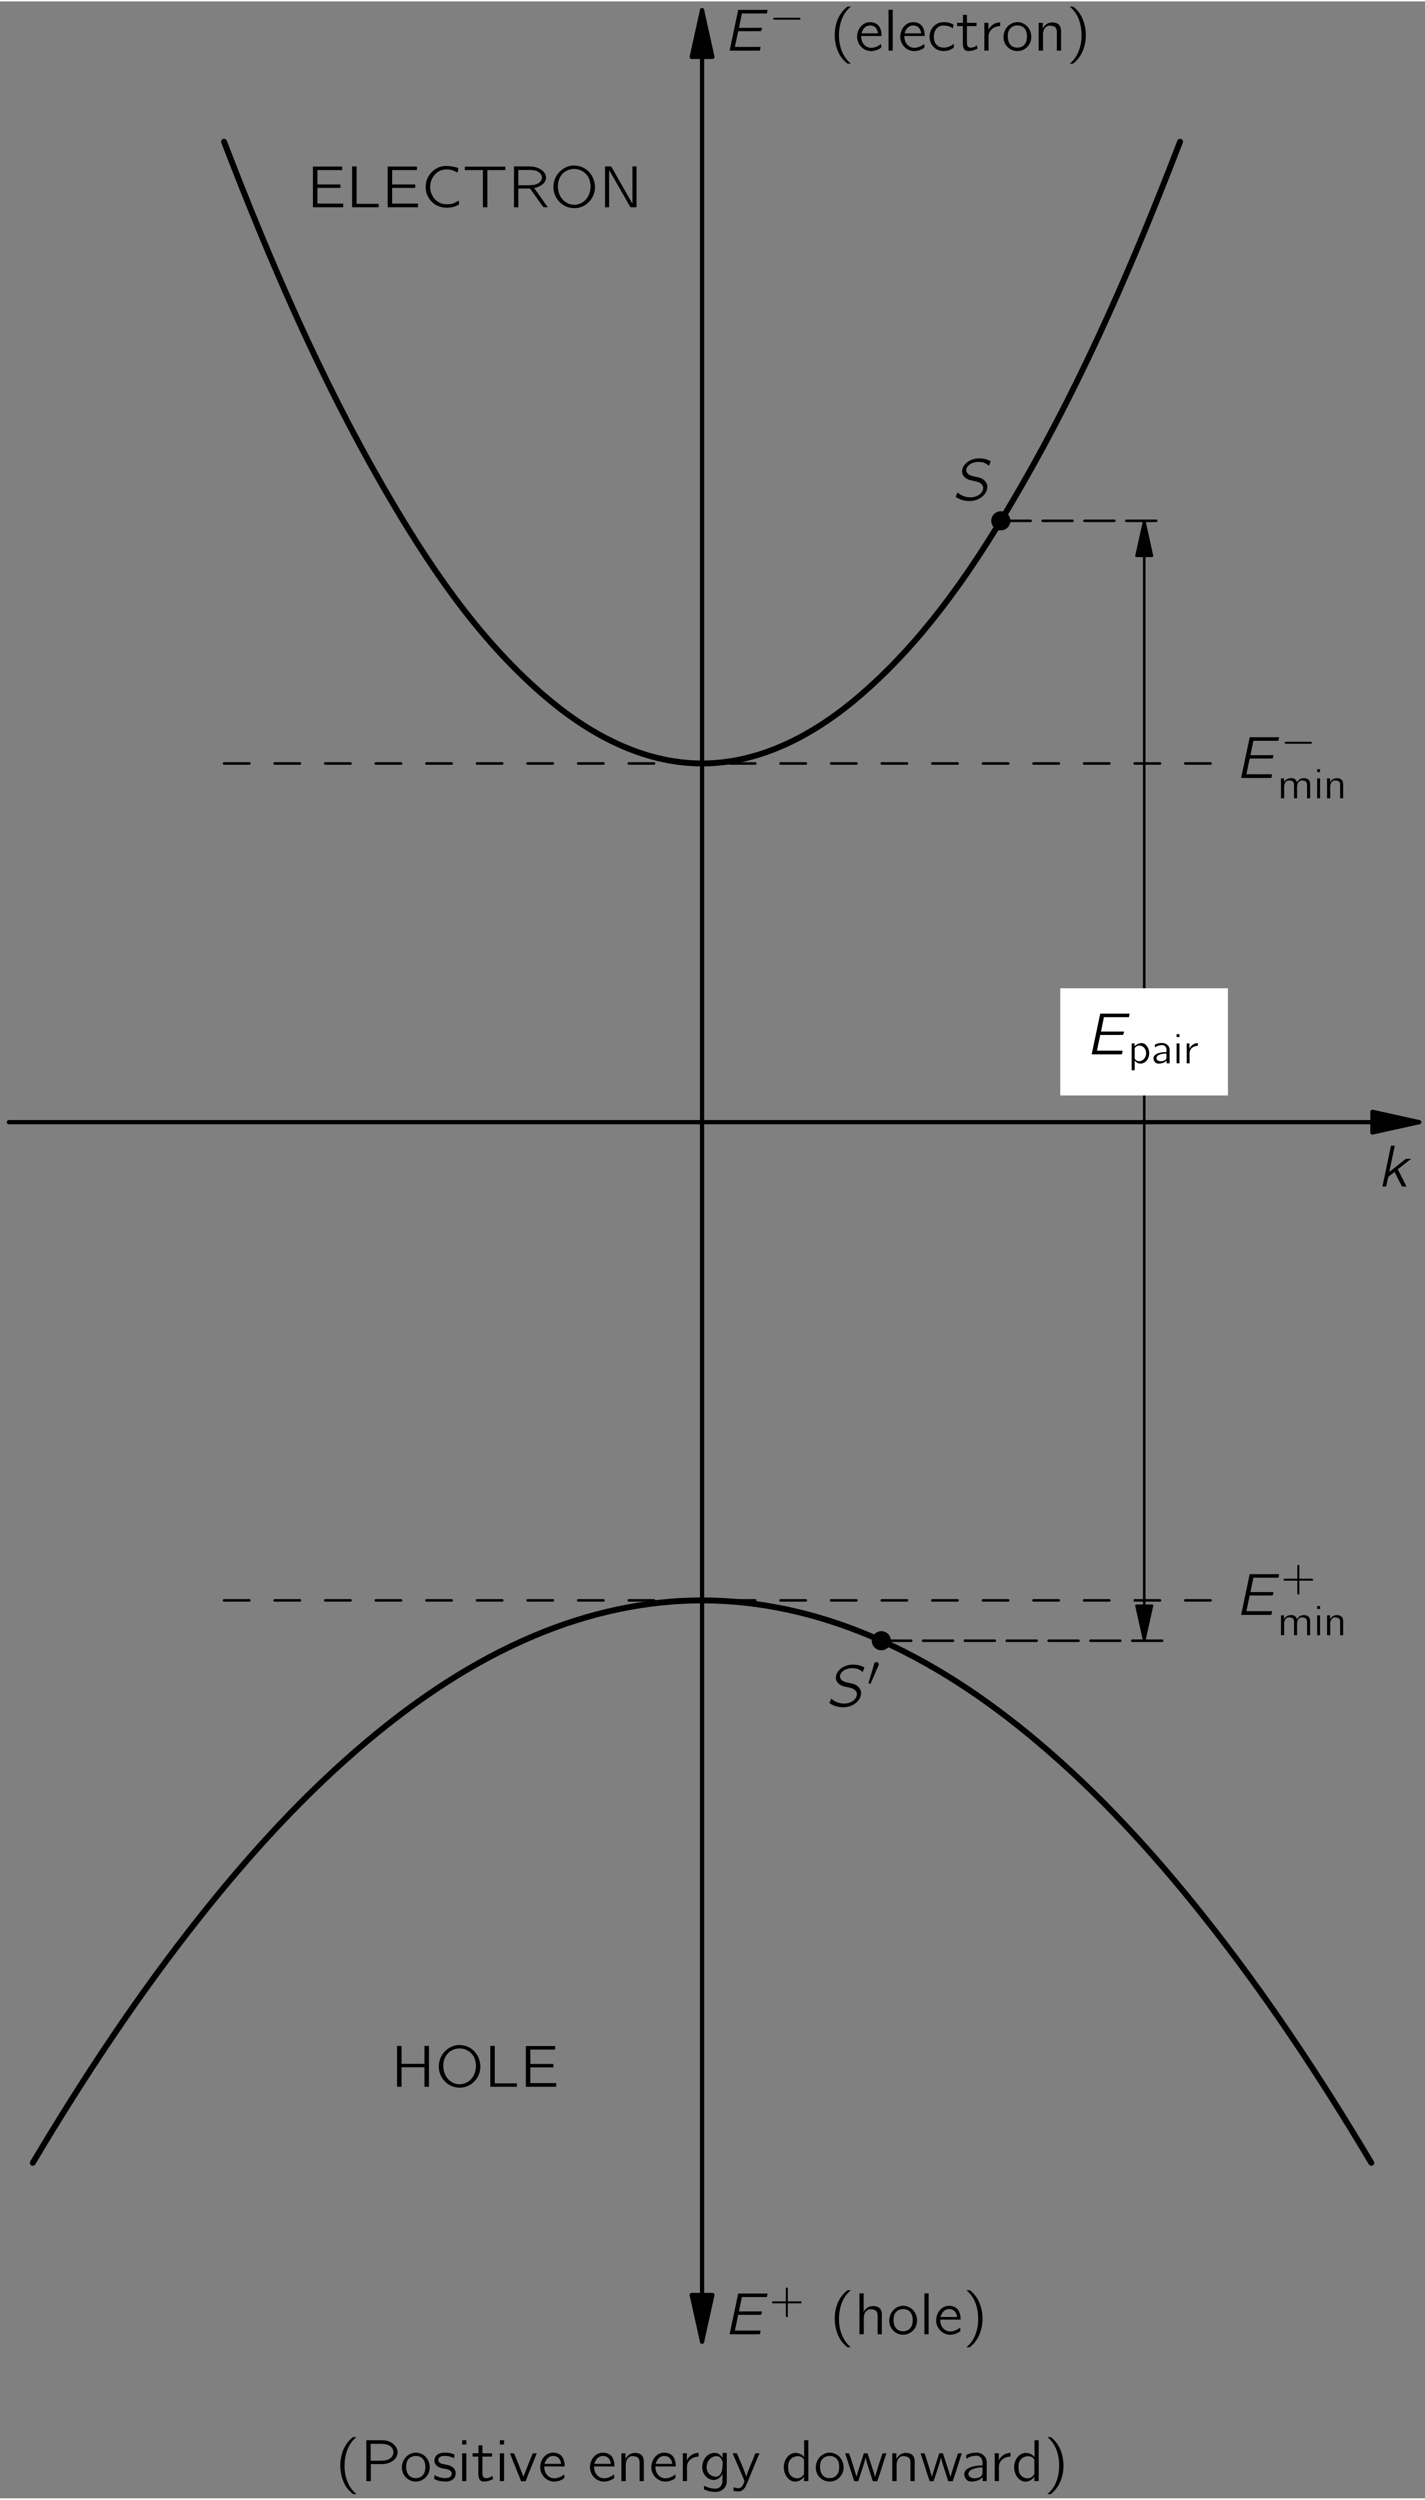<?xml version="1.0" encoding="UTF-8"?>
<svg xmlns="http://www.w3.org/2000/svg" xmlns:xlink="http://www.w3.org/1999/xlink" width="292pt" height="512pt" viewBox="0 0 169 296" version="1.1">
<rect x="0" y="0" width="169" height="296" fill="#808080" stroke="none"/>
<defs>
<g>
<symbol overflow="visible" id="glyph0-0">
<path style="stroke:none;" d=""/>
</symbol>
<symbol overflow="visible" id="glyph0-1">
<path style="stroke:none;" d="M 1.625 -4.844 L 0.609 0 C 0.766 0 0.906 0 1.047 -0.016 L 1.078 -0.094 C 1.141 -0.438 1.219 -0.797 1.297 -1.125 L 1.391 -1.219 L 2.062 -1.734 C 2.344 -1.156 2.625 -0.578 2.938 -0.016 C 3.094 0 3.297 0 3.469 0 L 2.438 -2.047 C 2.969 -2.453 3.469 -2.875 4 -3.281 L 4 -3.297 C 3.797 -3.297 3.594 -3.297 3.406 -3.281 L 3.328 -3.234 L 1.422 -1.734 L 2.078 -4.844 L 1.625 -4.844 Z M 1.625 -4.844 "/>
</symbol>
<symbol overflow="visible" id="glyph0-2">
<path style="stroke:none;" d="M 1.75 -4.828 L 0.734 0 C 1.922 0 3.156 0.016 4.312 0 C 4.359 -0.125 4.391 -0.281 4.406 -0.438 L 1.359 -0.438 L 1.75 -2.297 C 2.641 -2.312 3.609 -2.281 4.469 -2.312 C 4.516 -2.422 4.547 -2.578 4.578 -2.703 L 1.844 -2.703 C 1.953 -3.281 2.078 -3.844 2.188 -4.406 L 5.156 -4.406 L 5.234 -4.828 L 1.75 -4.828 Z M 1.75 -4.828 "/>
</symbol>
<symbol overflow="visible" id="glyph0-3">
<path style="stroke:none;" d="M 0.625 -0.906 L 0.422 -0.375 C 0.594 -0.266 0.781 -0.156 0.984 -0.078 C 1.703 0.188 2.562 0.203 3.25 -0.188 C 3.719 -0.453 4.125 -0.906 4.172 -1.469 C 4.172 -1.562 4.172 -1.672 4.156 -1.766 C 4.062 -2.188 3.719 -2.484 3.359 -2.625 C 2.75 -2.828 1.859 -2.797 1.688 -3.422 C 1.594 -3.812 1.938 -4.141 2.25 -4.328 C 2.578 -4.484 2.938 -4.547 3.297 -4.516 C 3.672 -4.5 3.953 -4.391 4.203 -4.188 C 4.266 -4.156 4.312 -4.109 4.359 -4.062 C 4.422 -4.188 4.469 -4.328 4.516 -4.453 C 4.547 -4.531 4.609 -4.609 4.5 -4.641 C 4.109 -4.859 3.641 -4.969 3.031 -4.938 C 2.375 -4.906 1.641 -4.547 1.312 -3.938 C 1.25 -3.812 1.203 -3.656 1.188 -3.5 C 1.125 -2.891 1.609 -2.547 2 -2.406 C 2.125 -2.359 2.266 -2.328 2.391 -2.312 C 2.578 -2.266 2.984 -2.172 3.125 -2.125 C 3.344 -2.047 3.547 -1.875 3.641 -1.656 C 3.812 -1.188 3.406 -0.688 3 -0.516 C 2.266 -0.141 1.328 -0.359 0.797 -0.781 C 0.734 -0.828 0.688 -0.875 0.625 -0.906 Z M 0.625 -0.906 "/>
</symbol>
<symbol overflow="visible" id="glyph1-0">
<path style="stroke:none;" d=""/>
</symbol>
<symbol overflow="visible" id="glyph1-1">
<path style="stroke:none;" d="M 0.531 -1.422 C 0.422 -1.391 0.406 -1.234 0.516 -1.203 C 0.547 -1.203 0.578 -1.203 0.609 -1.203 L 3.422 -1.203 C 3.484 -1.203 3.578 -1.188 3.641 -1.234 C 3.703 -1.297 3.672 -1.406 3.578 -1.422 C 3.516 -1.438 3.453 -1.438 3.391 -1.438 L 0.625 -1.438 C 0.594 -1.438 0.562 -1.438 0.531 -1.422 Z M 0.531 -1.422 "/>
</symbol>
<symbol overflow="visible" id="glyph1-2">
<path style="stroke:none;" d="M 1.031 -2.781 C 1.016 -2.781 0.984 -2.766 0.969 -2.766 C 0.844 -2.719 0.828 -2.594 0.781 -2.484 L 0.734 -2.281 L 0.281 -0.75 C 0.266 -0.703 0.141 -0.344 0.156 -0.297 C 0.156 -0.25 0.234 -0.234 0.281 -0.219 C 0.297 -0.219 0.328 -0.203 0.344 -0.203 C 0.406 -0.219 0.422 -0.297 0.438 -0.344 L 0.641 -0.781 L 1.094 -1.859 C 1.141 -1.953 1.328 -2.328 1.344 -2.422 C 1.438 -2.656 1.203 -2.812 1.031 -2.781 Z M 1.031 -2.781 "/>
</symbol>
<symbol overflow="visible" id="glyph2-0">
<path style="stroke:none;" d=""/>
</symbol>
<symbol overflow="visible" id="glyph2-1">
<path style="stroke:none;" d="M 2.578 1.547 C 2.547 1.5 2.5 1.469 2.453 1.438 C 1.688 0.75 1.219 -0.312 1.172 -1.594 C 1.141 -2.469 1.297 -3.375 1.703 -4.156 C 1.906 -4.531 2.141 -4.844 2.453 -5.109 C 2.5 -5.156 2.547 -5.188 2.578 -5.219 L 2.328 -5.219 C 2.172 -5.219 2.188 -5.219 2.078 -5.141 C 1.719 -4.859 1.422 -4.484 1.188 -4.062 C 0.531 -2.828 0.484 -1.156 1.094 0.188 C 1.312 0.688 1.656 1.109 2.078 1.469 C 2.172 1.531 2.172 1.547 2.328 1.547 L 2.578 1.547 Z M 2.578 1.547 "/>
</symbol>
<symbol overflow="visible" id="glyph2-2">
<path style="stroke:none;" d="M 3.141 -0.797 C 3.094 -0.766 3.047 -0.719 3 -0.688 C 2.594 -0.391 1.875 -0.141 1.328 -0.531 C 0.984 -0.781 0.781 -1.156 0.781 -1.734 L 3.203 -1.734 C 3.203 -2.25 3.078 -2.734 2.781 -3.031 C 2.438 -3.344 1.906 -3.438 1.469 -3.328 C 1.281 -3.281 1.109 -3.188 0.953 -3.062 C 0.516 -2.719 0.297 -2.172 0.297 -1.609 C 0.312 -0.828 0.891 -0.109 1.672 0.031 C 2.062 0.109 2.484 0.016 2.844 -0.156 C 2.906 -0.188 3.141 -0.312 3.156 -0.375 C 3.188 -0.406 3.156 -0.703 3.141 -0.797 Z M 2.781 -2.047 L 0.812 -2.047 C 0.906 -2.359 1.062 -2.656 1.344 -2.844 C 1.688 -3.062 2.203 -3.031 2.5 -2.719 C 2.672 -2.531 2.75 -2.297 2.781 -2.047 Z M 2.781 -2.047 "/>
</symbol>
<symbol overflow="visible" id="glyph2-3">
<path style="stroke:none;" d="M 0.578 -4.844 L 0.578 0 L 1.078 0 L 1.078 -4.844 L 0.578 -4.844 Z M 0.578 -4.844 "/>
</symbol>
<symbol overflow="visible" id="glyph2-4">
<path style="stroke:none;" d="M 3.188 -0.797 C 3.125 -0.766 3.078 -0.719 3.031 -0.688 C 2.938 -0.625 2.844 -0.562 2.734 -0.516 C 2.312 -0.312 1.672 -0.266 1.297 -0.562 C 1.031 -0.75 0.859 -1.109 0.844 -1.5 C 0.812 -1.953 0.922 -2.453 1.297 -2.75 C 1.5 -2.906 1.766 -3 2.141 -2.969 C 2.469 -2.938 2.656 -2.891 2.922 -2.75 C 2.984 -2.719 3.031 -2.672 3.094 -2.656 L 3.172 -3.078 C 3.016 -3.156 2.875 -3.234 2.703 -3.281 C 2.297 -3.422 1.672 -3.406 1.312 -3.234 C 0.969 -3.078 0.688 -2.797 0.516 -2.469 C 0.266 -1.969 0.266 -1.359 0.516 -0.844 C 0.609 -0.656 0.734 -0.484 0.906 -0.344 C 1.375 0.094 2.094 0.141 2.688 -0.062 C 2.828 -0.125 2.953 -0.188 3.078 -0.266 C 3.125 -0.297 3.188 -0.328 3.203 -0.359 C 3.219 -0.406 3.188 -0.797 3.188 -0.797 Z M 3.188 -0.797 "/>
</symbol>
<symbol overflow="visible" id="glyph2-5">
<path style="stroke:none;" d="M 0.844 -4.234 L 0.844 -3.297 L 0.141 -3.297 L 0.141 -2.906 L 0.828 -2.906 L 0.828 -0.922 C 0.828 -0.625 0.844 -0.266 1.094 -0.062 C 1.234 0.062 1.406 0.062 1.578 0.047 C 1.969 0.031 2.312 -0.094 2.578 -0.25 L 2.484 -0.625 C 2.406 -0.578 2.328 -0.516 2.25 -0.469 C 2.031 -0.359 1.641 -0.266 1.453 -0.453 C 1.281 -0.641 1.312 -0.953 1.312 -1.188 L 1.312 -2.906 L 2.453 -2.906 L 2.453 -3.297 L 1.312 -3.297 L 1.312 -4.234 L 0.844 -4.234 Z M 0.844 -4.234 "/>
</symbol>
<symbol overflow="visible" id="glyph2-6">
<path style="stroke:none;" d="M 1.062 -2.453 L 1.062 -2.453 L 1.062 -3.297 L 0.578 -3.297 L 0.578 0 L 1.078 0 L 1.078 -1.312 C 1.078 -1.578 1.047 -1.859 1.156 -2.109 C 1.281 -2.469 1.609 -2.703 1.953 -2.828 C 2.109 -2.875 2.281 -2.906 2.453 -2.906 L 2.453 -3.344 C 2 -3.344 1.562 -3.141 1.281 -2.797 C 1.203 -2.688 1.109 -2.578 1.062 -2.453 Z M 1.062 -2.453 "/>
</symbol>
<symbol overflow="visible" id="glyph2-7">
<path style="stroke:none;" d="M 0.703 -2.781 C 0.25 -2.234 0.141 -1.422 0.5 -0.781 C 0.781 -0.281 1.359 0.125 2.109 0.047 C 2.75 -0.016 3.281 -0.484 3.469 -1 C 3.734 -1.703 3.531 -2.531 2.953 -3.016 C 2.797 -3.141 2.625 -3.219 2.438 -3.297 C 1.719 -3.531 1.062 -3.219 0.703 -2.781 Z M 2.25 -2.953 C 2.359 -2.922 2.453 -2.875 2.547 -2.828 C 2.984 -2.578 3.094 -2.016 3.062 -1.547 C 3.047 -1.219 2.969 -0.906 2.734 -0.672 C 2.344 -0.25 1.531 -0.234 1.125 -0.672 C 0.906 -0.906 0.828 -1.219 0.797 -1.547 C 0.766 -2 0.859 -2.391 1.094 -2.641 C 1.359 -2.922 1.781 -3.047 2.25 -2.953 Z M 2.25 -2.953 "/>
</symbol>
<symbol overflow="visible" id="glyph2-8">
<path style="stroke:none;" d="M 1.078 -2.625 L 1.062 -2.625 L 1.062 -3.297 L 0.578 -3.297 L 0.578 0 L 1.094 0 L 1.094 -1.531 C 1.094 -1.875 1.062 -2.203 1.219 -2.516 C 1.297 -2.672 1.422 -2.812 1.609 -2.906 C 1.734 -2.969 1.875 -2.969 2.016 -2.953 C 2.25 -2.938 2.484 -2.875 2.609 -2.688 C 2.719 -2.531 2.734 -2.344 2.734 -2.156 L 2.734 0 L 3.234 0 L 3.234 -1.875 C 3.234 -2.219 3.281 -2.609 3.094 -2.922 C 2.953 -3.172 2.688 -3.297 2.406 -3.328 C 2.078 -3.375 1.766 -3.312 1.484 -3.125 C 1.328 -3.016 1.141 -2.797 1.078 -2.625 Z M 1.078 -2.625 "/>
</symbol>
<symbol overflow="visible" id="glyph2-9">
<path style="stroke:none;" d="M 0.438 -5.219 C 0.469 -5.188 0.516 -5.156 0.562 -5.109 C 1.422 -4.344 1.891 -3.109 1.828 -1.594 C 1.812 -0.844 1.625 -0.094 1.266 0.562 C 1.078 0.891 0.844 1.188 0.562 1.438 C 0.516 1.469 0.469 1.5 0.438 1.547 L 0.688 1.547 C 0.844 1.547 0.828 1.547 0.922 1.469 C 1.297 1.172 1.594 0.797 1.812 0.391 C 2.484 -0.859 2.531 -2.516 1.922 -3.859 C 1.688 -4.375 1.359 -4.797 0.938 -5.141 C 0.844 -5.219 0.844 -5.219 0.688 -5.219 L 0.438 -5.219 Z M 0.438 -5.219 "/>
</symbol>
<symbol overflow="visible" id="glyph2-10">
<path style="stroke:none;" d="M 0.578 -4.844 L 0.578 0 L 1.094 0 L 1.094 -1.531 C 1.094 -1.875 1.062 -2.203 1.219 -2.516 C 1.297 -2.672 1.422 -2.812 1.609 -2.906 C 1.734 -2.969 1.875 -2.969 2.016 -2.953 C 2.25 -2.938 2.484 -2.875 2.609 -2.688 C 2.719 -2.531 2.734 -2.344 2.734 -2.156 L 2.734 0 L 3.234 0 L 3.234 -1.875 C 3.234 -2.219 3.281 -2.594 3.109 -2.906 C 2.969 -3.172 2.688 -3.297 2.406 -3.328 C 2.078 -3.375 1.766 -3.312 1.5 -3.141 C 1.344 -3.031 1.141 -2.812 1.078 -2.641 L 1.078 -2.641 L 1.078 -4.844 L 0.578 -4.844 Z M 0.578 -4.844 "/>
</symbol>
<symbol overflow="visible" id="glyph2-11">
<path style="stroke:none;" d="M 0.734 -4.844 L 0.734 0 L 1.266 0 L 1.266 -2.016 L 2.297 -2.016 C 2.453 -2.016 2.625 -2.016 2.781 -2.016 C 3.547 -2.078 4.297 -2.516 4.422 -3.219 C 4.5 -3.625 4.328 -3.953 4.141 -4.188 C 3.859 -4.531 3.422 -4.766 2.906 -4.828 C 2.656 -4.844 2.406 -4.844 2.172 -4.844 L 0.734 -4.844 Z M 1.25 -2.422 L 1.25 -4.422 L 2.297 -4.422 C 2.906 -4.422 3.469 -4.359 3.766 -3.953 C 4 -3.641 4 -3.203 3.766 -2.891 C 3.688 -2.781 3.578 -2.703 3.469 -2.625 C 3.109 -2.422 2.703 -2.422 2.328 -2.422 L 1.25 -2.422 Z M 1.25 -2.422 "/>
</symbol>
<symbol overflow="visible" id="glyph2-12">
<path style="stroke:none;" d="M 0.297 -0.719 C 0.281 -0.625 0.266 -0.516 0.234 -0.406 C 0.234 -0.375 0.203 -0.312 0.234 -0.281 C 0.25 -0.234 0.328 -0.203 0.375 -0.188 C 0.688 -0.047 0.953 0.016 1.359 0.047 C 1.859 0.094 2.453 -0.016 2.703 -0.516 C 2.75 -0.641 2.781 -0.781 2.781 -0.922 C 2.781 -1.016 2.781 -1.109 2.75 -1.188 C 2.641 -1.516 2.359 -1.734 2.062 -1.844 C 1.891 -1.906 1.719 -1.938 1.547 -1.969 C 1.297 -2.016 0.984 -2.047 0.812 -2.266 C 0.672 -2.422 0.703 -2.641 0.844 -2.797 C 1.016 -2.969 1.281 -3 1.609 -2.984 C 1.906 -2.969 2.156 -2.906 2.391 -2.797 C 2.453 -2.781 2.516 -2.734 2.578 -2.719 L 2.656 -3.141 C 2.312 -3.297 2 -3.375 1.516 -3.375 C 1.094 -3.375 0.734 -3.281 0.5 -3.047 C 0.266 -2.797 0.188 -2.391 0.344 -2.078 C 0.484 -1.812 0.766 -1.641 1.047 -1.547 C 1.453 -1.438 1.984 -1.453 2.219 -1.156 C 2.375 -0.984 2.359 -0.719 2.188 -0.562 C 2.109 -0.469 1.984 -0.406 1.859 -0.391 C 1.328 -0.266 0.75 -0.469 0.422 -0.641 C 0.375 -0.672 0.328 -0.703 0.297 -0.719 Z M 0.297 -0.719 "/>
</symbol>
<symbol overflow="visible" id="glyph2-13">
<path style="stroke:none;" d="M 0.578 -4.844 L 0.578 -4.344 L 1.078 -4.344 L 1.078 -4.844 L 0.578 -4.844 Z M 0.578 -3.297 L 0.578 0 L 1.078 0 L 1.078 -3.297 L 0.578 -3.297 Z M 0.578 -3.297 "/>
</symbol>
<symbol overflow="visible" id="glyph2-14">
<path style="stroke:none;" d="M 0.109 -3.297 C 0.125 -3.203 0.188 -3.109 0.219 -3.016 L 0.406 -2.531 C 0.484 -2.344 1.422 -0.016 1.422 0 C 1.453 0.031 1.516 0.016 1.547 0.016 L 1.812 0.016 C 1.891 0.016 1.953 0.047 1.984 -0.031 C 2 -0.078 2.266 -0.781 2.266 -0.781 L 2.953 -2.453 C 3.047 -2.734 3.188 -3 3.281 -3.297 C 3.109 -3.297 2.953 -3.297 2.812 -3.281 C 2.688 -3.047 2.609 -2.781 2.5 -2.547 L 1.703 -0.516 C 1.344 -1.438 0.984 -2.375 0.594 -3.281 C 0.453 -3.297 0.281 -3.297 0.109 -3.297 Z M 0.109 -3.297 "/>
</symbol>
<symbol overflow="visible" id="glyph2-15">
<path style="stroke:none;" d="M 2.719 -0.891 L 2.719 -0.891 L 2.719 -0.219 C 2.719 0 2.734 0.188 2.641 0.391 C 2.562 0.609 2.359 0.797 2.125 0.859 C 2 0.906 1.875 0.891 1.734 0.891 C 1.438 0.875 1.156 0.812 0.891 0.703 C 0.766 0.656 0.656 0.594 0.531 0.547 L 0.531 0.844 C 0.531 0.891 0.531 0.938 0.547 0.969 C 0.609 1.047 1.141 1.203 1.141 1.203 C 1.406 1.25 1.828 1.312 2.109 1.266 C 2.672 1.219 3.125 0.766 3.219 0.219 C 3.234 0.078 3.234 -0.047 3.234 -0.172 L 3.234 -3.344 L 2.734 -3.344 L 2.734 -2.734 C 2.625 -2.922 2.469 -3.094 2.281 -3.219 C 1.781 -3.5 1.141 -3.297 0.781 -2.891 C 0.328 -2.391 0.188 -1.594 0.469 -0.969 C 0.672 -0.531 1.078 -0.188 1.562 -0.141 C 1.812 -0.109 2.016 -0.172 2.188 -0.266 C 2.391 -0.391 2.641 -0.641 2.719 -0.891 Z M 2.188 -2.938 C 2.453 -2.875 2.625 -2.609 2.719 -2.344 C 2.766 -2.234 2.734 -2.094 2.734 -1.969 C 2.734 -1.906 2.75 -1.844 2.734 -1.781 C 2.734 -1.75 2.719 -1.734 2.719 -1.703 C 2.703 -1.469 2.688 -1.219 2.578 -1 C 2.438 -0.688 2.172 -0.438 1.719 -0.547 C 1.219 -0.641 0.859 -1.078 0.844 -1.578 C 0.812 -2.125 1.109 -2.688 1.625 -2.891 C 1.781 -2.938 2 -2.984 2.188 -2.938 Z M 2.188 -2.938 "/>
</symbol>
<symbol overflow="visible" id="glyph2-16">
<path style="stroke:none;" d="M 0.109 -3.297 C 0.203 -3.016 0.344 -2.75 0.453 -2.469 C 0.531 -2.297 1.5 -0.062 1.5 -0.016 C 1.516 0.047 1.391 0.297 1.391 0.312 C 1.312 0.5 1.203 0.719 1 0.797 C 0.797 0.906 0.344 0.781 0.188 0.734 L 0.219 1.172 C 0.391 1.188 0.734 1.234 0.891 1.219 C 1.406 1.172 1.641 0.656 1.797 0.281 L 2.016 -0.234 L 2.875 -2.328 L 3.141 -2.953 C 3.188 -3.062 3.25 -3.172 3.281 -3.297 L 2.938 -3.297 C 2.906 -3.297 2.828 -3.297 2.797 -3.281 C 2.781 -3.25 2.703 -3.062 2.703 -3.062 L 2.5 -2.547 L 1.984 -1.297 C 1.891 -1.031 1.781 -0.781 1.719 -0.516 C 1.641 -0.797 1.531 -1.078 1.422 -1.359 L 0.703 -3.078 L 0.641 -3.219 C 0.609 -3.297 0.578 -3.297 0.453 -3.297 L 0.109 -3.297 Z M 0.109 -3.297 "/>
</symbol>
<symbol overflow="visible" id="glyph2-17">
<path style="stroke:none;" d="M 2.734 -4.844 L 2.734 -2.844 L 2.734 -2.844 C 2.703 -2.906 2.656 -2.938 2.609 -2.984 C 2.328 -3.281 1.734 -3.469 1.25 -3.25 C 1.078 -3.172 0.938 -3.078 0.812 -2.938 C 0.281 -2.391 0.188 -1.484 0.5 -0.812 C 0.688 -0.375 1.094 0.031 1.594 0.062 C 1.984 0.078 2.312 -0.094 2.516 -0.281 C 2.594 -0.359 2.656 -0.438 2.719 -0.516 L 2.719 0 L 3.234 0 L 3.234 -4.844 L 2.734 -4.844 Z M 1.938 -2.953 C 2.172 -2.969 2.406 -2.906 2.578 -2.719 C 2.625 -2.688 2.672 -2.625 2.703 -2.562 C 2.734 -2.5 2.719 -2.422 2.719 -2.344 L 2.719 -0.969 C 2.719 -0.797 2.703 -0.797 2.594 -0.672 C 2.453 -0.484 2.25 -0.359 2 -0.328 C 1.641 -0.312 1.25 -0.469 1.047 -0.781 C 0.906 -0.984 0.859 -1.234 0.844 -1.484 C 0.812 -1.812 0.844 -2.188 1.031 -2.469 C 1.234 -2.781 1.578 -2.922 1.938 -2.953 Z M 1.938 -2.953 "/>
</symbol>
<symbol overflow="visible" id="glyph2-18">
<path style="stroke:none;" d="M 0.109 -3.297 L 0.391 -2.438 C 0.656 -1.625 0.906 -0.797 1.188 0 C 1.328 0.031 1.5 0.016 1.656 0.016 C 1.891 -0.75 2.391 -2.094 2.516 -2.781 L 2.531 -2.781 C 2.594 -2.469 2.703 -2.188 2.781 -1.875 L 3.375 -0.031 C 3.406 0.031 3.453 0.016 3.547 0.016 L 3.797 0.016 C 3.828 0.016 3.891 0.031 3.922 0 C 3.938 -0.016 3.938 -0.062 3.953 -0.094 C 4.328 -1.141 4.641 -2.234 5 -3.297 C 4.844 -3.297 4.672 -3.297 4.531 -3.281 L 4.516 -3.203 C 4.203 -2.328 3.922 -1.422 3.656 -0.516 L 3.641 -0.516 C 3.578 -0.797 3.484 -1.078 3.391 -1.359 C 3.328 -1.531 2.781 -3.234 2.766 -3.281 C 2.734 -3.297 2.672 -3.297 2.641 -3.297 L 2.328 -3.297 C 2.031 -2.359 1.719 -1.469 1.453 -0.516 C 1.172 -1.438 0.906 -2.375 0.578 -3.281 C 0.453 -3.297 0.266 -3.297 0.109 -3.297 Z M 0.109 -3.297 "/>
</symbol>
<symbol overflow="visible" id="glyph2-19">
<path style="stroke:none;" d="M 0.641 -2.641 C 0.766 -2.703 0.859 -2.781 0.984 -2.844 C 1.203 -2.938 1.438 -2.984 1.688 -3 C 1.75 -3.016 1.828 -3.016 1.906 -3.016 C 2.188 -2.969 2.422 -2.781 2.5 -2.516 C 2.578 -2.312 2.547 -2.062 2.547 -1.859 C 2.188 -1.859 1.812 -1.828 1.453 -1.734 C 0.953 -1.609 0.328 -1.359 0.391 -0.719 C 0.438 -0.438 0.594 -0.156 0.859 -0.016 C 1.031 0.062 1.234 0.062 1.438 0.047 C 1.734 0.016 2.062 -0.062 2.312 -0.25 C 2.406 -0.312 2.484 -0.391 2.562 -0.469 L 2.562 0 L 3.047 0 L 3.047 -1.828 C 3.047 -2.016 3.078 -2.219 3.031 -2.422 C 2.969 -2.906 2.531 -3.266 2.078 -3.359 C 1.797 -3.406 1.359 -3.344 1.125 -3.297 C 1.047 -3.266 0.656 -3.141 0.625 -3.078 C 0.594 -3.047 0.609 -2.984 0.609 -2.953 C 0.625 -2.844 0.641 -2.75 0.641 -2.641 Z M 2.547 -1.625 L 2.547 -1.109 C 2.547 -0.969 2.547 -0.844 2.484 -0.719 C 2.406 -0.578 2.266 -0.469 2.109 -0.422 C 1.781 -0.297 1.328 -0.281 1.047 -0.516 C 0.969 -0.562 0.906 -0.641 0.891 -0.75 C 0.812 -1.047 1.078 -1.281 1.312 -1.391 C 1.641 -1.547 2.109 -1.625 2.547 -1.625 Z M 2.547 -1.625 "/>
</symbol>
<symbol overflow="visible" id="glyph2-20">
<path style="stroke:none;" d="M 0.734 -4.828 L 0.734 0 L 4.328 0 L 4.328 -0.438 L 1.266 -0.438 L 1.266 -2.297 L 4 -2.297 L 4 -2.703 L 1.266 -2.703 L 1.266 -4.406 L 4.203 -4.406 L 4.203 -4.828 L 0.734 -4.828 Z M 0.734 -4.828 "/>
</symbol>
<symbol overflow="visible" id="glyph2-21">
<path style="stroke:none;" d="M 0.734 -4.844 L 0.734 0 L 3.891 0 L 3.891 -0.406 L 1.266 -0.406 L 1.266 -4.844 L 0.734 -4.844 Z M 0.734 -4.844 "/>
</symbol>
<symbol overflow="visible" id="glyph2-22">
<path style="stroke:none;" d="M 4.516 -0.797 C 4.125 -0.578 3.875 -0.375 3.297 -0.359 C 3.094 -0.359 2.875 -0.344 2.672 -0.391 C 2.109 -0.5 1.641 -0.891 1.375 -1.391 C 0.891 -2.281 1.125 -3.5 1.953 -4.125 C 2.094 -4.219 2.234 -4.312 2.391 -4.375 C 2.859 -4.531 3.422 -4.516 3.891 -4.344 C 4.062 -4.266 4.219 -4.188 4.375 -4.109 C 4.406 -4.281 4.453 -4.469 4.469 -4.641 C 4.328 -4.703 4.172 -4.75 4 -4.781 C 3.672 -4.859 3.172 -4.922 2.797 -4.891 C 2.078 -4.828 1.469 -4.422 1.109 -3.938 C 0.641 -3.344 0.484 -2.547 0.656 -1.812 C 0.953 -0.688 1.906 0.125 3.281 0.047 C 3.734 0.031 4.016 -0.062 4.375 -0.234 C 4.406 -0.266 4.531 -0.312 4.547 -0.344 C 4.562 -0.391 4.516 -0.688 4.516 -0.797 Z M 4.516 -0.797 "/>
</symbol>
<symbol overflow="visible" id="glyph2-23">
<path style="stroke:none;" d="M 0.281 -4.812 L 0.281 -4.406 L 2.422 -4.406 L 2.422 0 L 2.953 0 L 2.953 -4.406 L 5.078 -4.406 L 5.078 -4.812 L 0.281 -4.812 Z M 0.281 -4.812 "/>
</symbol>
<symbol overflow="visible" id="glyph2-24">
<path style="stroke:none;" d="M 0.734 -4.844 L 0.734 0 L 1.25 0 L 1.25 -2.219 L 2.281 -2.219 C 2.422 -2.219 2.547 -2.234 2.656 -2.203 C 2.781 -2.031 2.906 -1.859 3.031 -1.672 C 3.422 -1.125 3.812 -0.562 4.219 -0.016 C 4.391 0 4.578 0 4.75 0 L 4.469 -0.391 L 3.125 -2.281 C 3.25 -2.297 3.391 -2.328 3.516 -2.391 C 4.016 -2.562 4.578 -2.969 4.531 -3.562 C 4.516 -3.797 4.453 -3.938 4.328 -4.109 C 4.016 -4.516 3.484 -4.766 2.875 -4.828 C 2.625 -4.844 2.391 -4.844 2.125 -4.844 L 0.734 -4.844 Z M 1.25 -2.609 L 1.25 -4.422 L 2.297 -4.422 C 2.641 -4.422 3 -4.422 3.344 -4.328 C 3.672 -4.203 4 -3.969 4.047 -3.594 C 4.062 -3.359 3.969 -3.141 3.812 -2.984 C 3.688 -2.875 3.547 -2.797 3.391 -2.734 C 3.047 -2.609 2.688 -2.609 2.328 -2.609 L 1.25 -2.609 Z M 1.25 -2.609 "/>
</symbol>
<symbol overflow="visible" id="glyph2-25">
<path style="stroke:none;" d="M 1 -4.031 C 0.266 -3.125 0.234 -1.75 0.969 -0.844 C 1.281 -0.438 1.703 -0.141 2.234 0.016 C 3.719 0.422 4.922 -0.547 5.25 -1.656 C 5.531 -2.578 5.25 -3.641 4.531 -4.312 C 4.172 -4.641 3.656 -4.906 3.047 -4.938 C 2.125 -5.016 1.422 -4.531 1 -4.031 Z M 3.484 -4.453 C 3.969 -4.297 4.359 -3.969 4.594 -3.531 C 4.734 -3.266 4.797 -2.969 4.828 -2.672 C 4.891 -1.844 4.547 -0.938 3.797 -0.531 C 3.422 -0.328 2.969 -0.234 2.484 -0.344 C 2.156 -0.422 1.859 -0.594 1.641 -0.797 C 1.219 -1.188 1 -1.766 0.969 -2.328 C 0.906 -3.344 1.422 -4.109 2.141 -4.391 C 2.562 -4.562 3.031 -4.594 3.484 -4.453 Z M 3.484 -4.453 "/>
</symbol>
<symbol overflow="visible" id="glyph2-26">
<path style="stroke:none;" d="M 0.75 -4.844 L 0.75 0 L 1.234 0 L 1.234 -4.406 L 1.234 -4.406 L 1.438 -4.062 L 3.016 -1.312 C 3.266 -0.875 3.5 -0.438 3.75 -0.016 C 3.969 0.031 4.25 -0.016 4.484 0 L 4.484 -4.844 L 4 -4.844 L 4 -0.422 L 2.188 -3.594 C 1.953 -4 1.734 -4.438 1.484 -4.828 C 1.281 -4.859 0.984 -4.828 0.75 -4.844 Z M 0.75 -4.844 "/>
</symbol>
<symbol overflow="visible" id="glyph2-27">
<path style="stroke:none;" d="M 0.734 -4.844 L 0.734 0 L 1.266 0 L 1.266 -2.312 L 3.984 -2.312 L 3.984 0 L 4.516 0 L 4.516 -4.844 L 3.984 -4.844 L 3.984 -2.719 L 1.266 -2.719 L 1.266 -4.844 L 0.734 -4.844 Z M 0.734 -4.844 "/>
</symbol>
<symbol overflow="visible" id="glyph3-0">
<path style="stroke:none;" d=""/>
</symbol>
<symbol overflow="visible" id="glyph3-1">
<path style="stroke:none;" d="M 1.938 -1.438 L 0.484 -1.438 C 0.453 -1.438 0.406 -1.438 0.375 -1.422 C 0.328 -1.406 0.297 -1.359 0.297 -1.312 C 0.297 -1.266 0.328 -1.219 0.375 -1.203 C 0.406 -1.203 0.453 -1.203 0.484 -1.203 L 1.938 -1.203 L 1.938 0.25 C 1.938 0.297 1.938 0.328 1.953 0.359 C 1.969 0.406 2.016 0.453 2.062 0.453 C 2.109 0.453 2.156 0.406 2.172 0.359 C 2.172 0.328 2.172 0.297 2.172 0.25 L 2.172 -1.203 L 3.625 -1.203 C 3.656 -1.203 3.703 -1.203 3.734 -1.203 C 3.781 -1.219 3.812 -1.266 3.812 -1.312 C 3.812 -1.359 3.781 -1.406 3.734 -1.422 C 3.703 -1.438 3.656 -1.438 3.625 -1.438 L 2.172 -1.438 L 2.172 -2.891 C 2.172 -2.922 2.172 -2.953 2.172 -3 C 2.156 -3.047 2.109 -3.078 2.062 -3.078 C 2.016 -3.078 1.969 -3.047 1.953 -3 C 1.938 -2.953 1.938 -2.922 1.938 -2.891 L 1.938 -1.438 Z M 1.938 -1.438 "/>
</symbol>
<symbol overflow="visible" id="glyph3-2">
<path style="stroke:none;" d="M 0.766 -1.875 L 0.766 -1.875 L 0.766 -2.359 L 0.406 -2.359 L 0.406 0 L 0.781 0 L 0.781 -1.094 C 0.781 -1.328 0.75 -1.578 0.875 -1.797 C 0.938 -1.906 1.016 -2.016 1.141 -2.078 C 1.234 -2.125 1.344 -2.125 1.453 -2.109 C 1.609 -2.094 1.781 -2.062 1.875 -1.922 C 1.953 -1.812 1.953 -1.672 1.953 -1.547 L 1.953 0 L 2.312 0 L 2.312 -1.094 C 2.312 -1.328 2.297 -1.578 2.406 -1.797 C 2.469 -1.906 2.562 -2.016 2.688 -2.078 C 2.781 -2.125 2.891 -2.125 2.984 -2.109 C 3.141 -2.094 3.312 -2.062 3.406 -1.922 C 3.484 -1.812 3.5 -1.672 3.5 -1.547 L 3.5 0 L 3.859 0 L 3.859 -1.344 C 3.859 -1.594 3.891 -1.859 3.766 -2.094 C 3.656 -2.266 3.469 -2.359 3.266 -2.375 C 3.172 -2.391 3.062 -2.391 2.969 -2.375 C 2.75 -2.359 2.562 -2.234 2.438 -2.078 C 2.375 -2.016 2.328 -1.938 2.297 -1.859 C 2.281 -1.906 2.281 -1.953 2.266 -2 C 2.156 -2.234 1.969 -2.375 1.672 -2.391 C 1.594 -2.391 1.516 -2.391 1.438 -2.375 C 1.25 -2.359 1.078 -2.266 0.953 -2.141 C 0.875 -2.062 0.797 -1.969 0.766 -1.875 Z M 0.766 -1.875 "/>
</symbol>
<symbol overflow="visible" id="glyph3-3">
<path style="stroke:none;" d="M 0.422 -3.453 L 0.422 -3.109 L 0.766 -3.109 L 0.766 -3.453 L 0.422 -3.453 Z M 0.422 -2.359 L 0.422 0 L 0.766 0 L 0.766 -2.359 L 0.422 -2.359 Z M 0.422 -2.359 "/>
</symbol>
<symbol overflow="visible" id="glyph3-4">
<path style="stroke:none;" d="M 0.766 -1.875 L 0.766 -1.875 L 0.766 -2.359 L 0.406 -2.359 L 0.406 0 L 0.781 0 L 0.781 -1.094 C 0.781 -1.328 0.75 -1.578 0.875 -1.797 C 0.938 -1.906 1.016 -2.016 1.141 -2.078 C 1.234 -2.125 1.344 -2.125 1.453 -2.109 C 1.609 -2.094 1.781 -2.062 1.875 -1.922 C 1.953 -1.812 1.953 -1.672 1.953 -1.547 L 1.953 0 L 2.312 0 L 2.312 -1.344 C 2.312 -1.594 2.344 -1.859 2.219 -2.094 C 2.109 -2.266 1.922 -2.359 1.719 -2.375 C 1.484 -2.406 1.266 -2.375 1.062 -2.234 C 0.953 -2.156 0.812 -2 0.766 -1.875 Z M 0.766 -1.875 "/>
</symbol>
<symbol overflow="visible" id="glyph3-5">
<path style="stroke:none;" d="M 0.781 -2.016 L 0.766 -2.016 L 0.766 -2.359 L 0.422 -2.359 L 0.422 0.828 L 0.781 0.828 L 0.781 -0.328 C 0.828 -0.281 0.875 -0.219 0.922 -0.172 C 1.047 -0.062 1.203 0.016 1.359 0.031 C 1.438 0.047 1.516 0.047 1.578 0.031 C 1.984 -0.016 2.297 -0.344 2.422 -0.719 C 2.609 -1.219 2.453 -1.812 2.156 -2.125 C 2.062 -2.25 1.922 -2.344 1.766 -2.375 C 1.516 -2.438 1.219 -2.344 1.062 -2.25 C 0.969 -2.203 0.828 -2.094 0.781 -2.016 Z M 1.859 -1.891 C 2.25 -1.484 2.234 -0.734 1.734 -0.391 C 1.688 -0.344 1.625 -0.312 1.562 -0.297 C 1.297 -0.203 1.047 -0.234 0.859 -0.453 C 0.844 -0.5 0.797 -0.531 0.781 -0.578 C 0.781 -0.609 0.781 -0.641 0.781 -0.672 L 0.781 -1.656 C 0.781 -1.703 0.766 -1.766 0.797 -1.812 C 0.812 -1.844 0.859 -1.891 0.875 -1.906 C 1.141 -2.172 1.578 -2.156 1.859 -1.891 Z M 1.859 -1.891 "/>
</symbol>
<symbol overflow="visible" id="glyph3-6">
<path style="stroke:none;" d="M 0.453 -1.891 C 0.547 -1.938 0.625 -1.984 0.703 -2.031 C 0.859 -2.094 1.031 -2.141 1.203 -2.141 C 1.25 -2.156 1.312 -2.156 1.359 -2.156 C 1.562 -2.125 1.734 -1.984 1.797 -1.797 C 1.844 -1.656 1.812 -1.484 1.812 -1.328 C 1.562 -1.328 1.297 -1.312 1.047 -1.25 C 0.672 -1.156 0.234 -0.969 0.281 -0.516 C 0.312 -0.312 0.422 -0.109 0.609 -0.016 C 0.75 0.047 0.891 0.047 1.031 0.031 C 1.25 0.016 1.469 -0.047 1.656 -0.172 C 1.719 -0.219 1.781 -0.281 1.828 -0.328 L 1.828 0 L 2.188 0 L 2.188 -1.312 C 2.188 -1.453 2.203 -1.594 2.172 -1.734 C 2.125 -2.078 1.812 -2.344 1.484 -2.391 C 1.281 -2.438 0.969 -2.391 0.812 -2.359 C 0.75 -2.328 0.469 -2.25 0.438 -2.203 C 0.422 -2.172 0.438 -2.141 0.438 -2.109 C 0.453 -2.031 0.453 -1.969 0.453 -1.891 Z M 1.812 -1.156 L 1.812 -0.797 C 1.812 -0.703 1.828 -0.609 1.781 -0.516 C 1.719 -0.406 1.609 -0.344 1.5 -0.297 C 1.266 -0.219 0.953 -0.203 0.75 -0.359 C 0.703 -0.406 0.641 -0.453 0.641 -0.531 C 0.578 -0.75 0.766 -0.922 0.938 -1 C 1.172 -1.109 1.5 -1.156 1.812 -1.156 Z M 1.812 -1.156 "/>
</symbol>
<symbol overflow="visible" id="glyph3-7">
<path style="stroke:none;" d="M 0.766 -1.75 L 0.75 -1.75 L 0.75 -2.359 L 0.422 -2.359 L 0.422 0 L 0.766 0 L 0.766 -0.938 C 0.766 -1.125 0.75 -1.328 0.828 -1.516 C 0.922 -1.766 1.156 -1.938 1.406 -2.016 C 1.516 -2.047 1.625 -2.078 1.75 -2.078 L 1.75 -2.391 C 1.422 -2.391 1.125 -2.25 0.922 -2 C 0.859 -1.922 0.797 -1.844 0.766 -1.75 Z M 0.766 -1.75 "/>
</symbol>
</g>
<clipPath id="clip1">
  <path d="M -221 667 L 391 667 L 391 -125 L -221 -125 L -221 667 Z M -221 667 "/>
</clipPath>
<clipPath id="clip2">
  <path d="M -0.375 278.801 L 169.625 278.801 L 169.625 -0.199 L -0.375 -0.199 L -0.375 278.801 Z M -0.375 278.801 "/>
</clipPath>
<clipPath id="clip3">
  <path d="M -221 667 L 391 667 L 391 -125 L -221 -125 L -221 667 Z M -221 667 "/>
</clipPath>
</defs>
<g id="surface0">
<g clip-path="url(#clip1)" clip-rule="nonzero">
<g clip-path="url(#clip2)" clip-rule="nonzero">
<path style="fill:none;stroke-width:5;stroke-linecap:round;stroke-linejoin:round;stroke:rgb(0%,0%,0%);stroke-opacity:1;stroke-miterlimit:10;" d="M 14.346 1459.426 L 1686.768 1459.426 " transform="matrix(0.1,0,0,-0.1,-0.376,278.802)"/>
<path style=" stroke:none;fill-rule:nonzero;fill:rgb(0%,0%,0%);fill-opacity:1;" d="M 162.766 134.086 L 168.301 132.859 L 162.766 131.633 "/>
<path style="fill:none;stroke-width:5;stroke-linecap:round;stroke-linejoin:round;stroke:rgb(0%,0%,0%);stroke-opacity:1;stroke-miterlimit:10;" d="M 1631.416 1447.161 L 1686.768 1459.426 L 1631.416 1471.692 L 1631.416 1447.161 Z M 1631.416 1447.161 " transform="matrix(0.1,0,0,-0.1,-0.376,278.802)"/>
<path style="fill:none;stroke-width:5;stroke-linecap:round;stroke-linejoin:round;stroke:rgb(0%,0%,0%);stroke-opacity:1;stroke-miterlimit:10;" d="M 836.377 13.762 L 836.377 2777.551 " transform="matrix(0.1,0,0,-0.1,-0.376,278.802)"/>
<path style=" stroke:none;fill-rule:nonzero;fill:rgb(0%,0%,0%);fill-opacity:1;" d="M 84.488 6.582 L 83.262 1.047 L 82.035 6.582 "/>
<path style="fill:none;stroke-width:5;stroke-linecap:round;stroke-linejoin:round;stroke:rgb(0%,0%,0%);stroke-opacity:1;stroke-miterlimit:10;" d="M 848.643 2722.2 L 836.377 2777.551 L 824.112 2722.2 L 848.643 2722.2 Z M 848.643 2722.2 " transform="matrix(0.1,0,0,-0.1,-0.376,278.802)"/>
<path style=" stroke:none;fill-rule:nonzero;fill:rgb(0%,0%,0%);fill-opacity:1;" d="M 82.035 271.891 L 83.262 277.426 L 84.488 271.891 "/>
<path style="fill:none;stroke-width:5;stroke-linecap:round;stroke-linejoin:round;stroke:rgb(0%,0%,0%);stroke-opacity:1;stroke-miterlimit:10;" d="M 824.112 69.114 L 836.377 13.762 L 848.643 69.114 L 824.112 69.114 Z M 824.112 69.114 " transform="matrix(0.1,0,0,-0.1,-0.376,278.802)"/>
<path style="fill:none;stroke-width:7;stroke-linecap:round;stroke-linejoin:round;stroke:rgb(0%,0%,0%);stroke-opacity:1;stroke-miterlimit:10;" d="M 269.463 2621.653 C 323.487 2481.145 383.174 2342.629 458.408 2212.2 C 510.401 2122.082 568.721 2034.739 647.393 1966.536 C 701.026 1920.051 765.479 1884.622 836.377 1884.622 C 907.276 1884.622 971.729 1920.051 1025.362 1966.536 C 1104.033 2034.739 1162.354 2122.082 1214.307 2212.2 C 1289.58 2342.629 1349.268 2481.145 1403.291 2621.653 " transform="matrix(0.1,0,0,-0.1,-0.376,278.802)"/>
<path style="fill:none;stroke-width:7;stroke-linecap:round;stroke-linejoin:round;stroke:rgb(0%,0%,0%);stroke-opacity:1;stroke-miterlimit:10;" d="M 42.666 225.793 C 102.901 326.965 167.901 425.247 241.104 517.473 C 300.869 592.786 365.908 663.997 439.541 725.832 C 499.697 776.379 565.44 820.403 637.94 850.832 C 700.869 877.278 768.096 892.512 836.377 892.512 C 904.658 892.512 971.885 877.278 1034.815 850.832 C 1107.315 820.403 1173.057 776.379 1233.213 725.832 C 1306.846 663.957 1371.885 592.786 1431.651 517.473 C 1504.854 425.247 1569.854 326.965 1630.088 225.793 " transform="matrix(0.1,0,0,-0.1,-0.376,278.802)"/>
<path style=" stroke:none;fill-rule:nonzero;fill:rgb(0%,0%,0%);fill-opacity:1;" d="M 119.828 61.574 C 119.828 61.273 119.711 60.984 119.496 60.773 C 119.281 60.559 118.996 60.441 118.695 60.441 C 118.395 60.441 118.105 60.559 117.891 60.773 C 117.68 60.984 117.559 61.273 117.559 61.574 C 117.559 61.875 117.68 62.164 117.891 62.375 C 118.105 62.59 118.395 62.707 118.695 62.707 C 118.996 62.707 119.281 62.59 119.496 62.375 C 119.711 62.164 119.828 61.875 119.828 61.574 "/>
<path style=" stroke:none;fill-rule:nonzero;fill:rgb(0%,0%,0%);fill-opacity:1;" d="M 105.656 194.332 C 105.656 194.031 105.535 193.746 105.324 193.531 C 105.109 193.32 104.82 193.199 104.52 193.199 C 104.219 193.199 103.934 193.32 103.719 193.531 C 103.508 193.746 103.387 194.031 103.387 194.332 C 103.387 194.633 103.508 194.922 103.719 195.137 C 103.934 195.348 104.219 195.469 104.52 195.469 C 104.82 195.469 105.109 195.348 105.324 195.137 C 105.535 194.922 105.656 194.633 105.656 194.332 "/>
<path style="fill:none;stroke-width:3;stroke-linecap:round;stroke-linejoin:round;stroke:rgb(0%,0%,0%);stroke-opacity:1;stroke-dasharray:30,30;stroke-miterlimit:10;" d="M 269.463 1884.622 L 1459.971 1884.622 " transform="matrix(0.1,0,0,-0.1,-0.376,278.802)"/>
<path style="fill:none;stroke-width:3;stroke-linecap:round;stroke-linejoin:round;stroke:rgb(0%,0%,0%);stroke-opacity:1;stroke-dasharray:30,30;stroke-miterlimit:10;" d="M 269.463 892.512 L 1459.971 892.512 " transform="matrix(0.1,0,0,-0.1,-0.376,278.802)"/>
<path style="fill:none;stroke-width:3;stroke-linecap:round;stroke-linejoin:round;stroke:rgb(0%,0%,0%);stroke-opacity:1;stroke-dasharray:35.433,14.173;stroke-miterlimit:10;" d="M 1190.713 2172.278 L 1389.112 2172.278 " transform="matrix(0.1,0,0,-0.1,-0.376,278.802)"/>
<path style="fill:none;stroke-width:3;stroke-linecap:round;stroke-linejoin:round;stroke:rgb(0%,0%,0%);stroke-opacity:1;stroke-dasharray:35.433,14.173;stroke-miterlimit:10;" d="M 1048.955 844.7 L 1389.112 844.7 " transform="matrix(0.1,0,0,-0.1,-0.376,278.802)"/>
<path style="fill:none;stroke-width:3;stroke-linecap:round;stroke-linejoin:round;stroke:rgb(0%,0%,0%);stroke-opacity:1;stroke-miterlimit:10;" d="M 1360.791 2172.278 L 1360.791 844.7 " transform="matrix(0.1,0,0,-0.1,-0.376,278.802)"/>
<path style=" stroke:none;fill-rule:nonzero;fill:rgb(0%,0%,0%);fill-opacity:1;" d="M 134.781 190.184 L 135.703 194.332 L 136.621 190.184 "/>
<path style="fill:none;stroke-width:3;stroke-linecap:round;stroke-linejoin:round;stroke:rgb(0%,0%,0%);stroke-opacity:1;stroke-miterlimit:10;" d="M 1351.572 886.184 L 1360.791 844.7 L 1369.971 886.184 L 1351.572 886.184 Z M 1351.572 886.184 " transform="matrix(0.1,0,0,-0.1,-0.376,278.802)"/>
<path style=" stroke:none;fill-rule:nonzero;fill:rgb(0%,0%,0%);fill-opacity:1;" d="M 136.621 65.727 L 135.703 61.574 L 134.781 65.727 "/>
<path style="fill:none;stroke-width:3;stroke-linecap:round;stroke-linejoin:round;stroke:rgb(0%,0%,0%);stroke-opacity:1;stroke-miterlimit:10;" d="M 1369.971 2130.754 L 1360.791 2172.278 L 1351.572 2130.754 L 1369.971 2130.754 Z M 1369.971 2130.754 " transform="matrix(0.1,0,0,-0.1,-0.376,278.802)"/>
</g>
</g>
<g clip-path="url(#clip3)" clip-rule="nonzero">
<g style="fill:rgb(0%,0%,0%);fill-opacity:1;">
  <use xlink:href="#glyph0-1" x="163.339" y="140.495"/>
</g>
<g style="fill:rgb(0%,0%,0%);fill-opacity:1;">
  <use xlink:href="#glyph0-2" x="85.797" y="5.836"/>
</g>
<g style="fill:rgb(0%,0%,0%);fill-opacity:1;">
  <use xlink:href="#glyph1-1" x="91.26" y="3.375"/>
</g>
<g style="fill:rgb(0%,0%,0%);fill-opacity:1;">
  <use xlink:href="#glyph2-1" x="98.332" y="5.836"/>
  <use xlink:href="#glyph2-2" x="101.349" y="5.836"/>
  <use xlink:href="#glyph2-3" x="104.797" y="5.836"/>
  <use xlink:href="#glyph2-2" x="106.468" y="5.836"/>
  <use xlink:href="#glyph2-4" x="109.915" y="5.836"/>
  <use xlink:href="#glyph2-5" x="113.363" y="5.836"/>
  <use xlink:href="#glyph2-6" x="116.165" y="5.836"/>
  <use xlink:href="#glyph2-7" x="118.724" y="5.836"/>
  <use xlink:href="#glyph2-8" x="122.604" y="5.836"/>
  <use xlink:href="#glyph2-9" x="126.429" y="5.836"/>
</g>
<g style="fill:rgb(0%,0%,0%);fill-opacity:1;">
  <use xlink:href="#glyph0-2" x="85.797" y="276.545"/>
</g>
<g style="fill:rgb(0%,0%,0%);fill-opacity:1;">
  <use xlink:href="#glyph3-1" x="91.26" y="274.084"/>
</g>
<g style="fill:rgb(0%,0%,0%);fill-opacity:1;">
  <use xlink:href="#glyph2-1" x="98.332" y="276.545"/>
  <use xlink:href="#glyph2-10" x="101.349" y="276.545"/>
  <use xlink:href="#glyph2-7" x="105.175" y="276.545"/>
  <use xlink:href="#glyph2-3" x="109.054" y="276.545"/>
  <use xlink:href="#glyph2-2" x="110.725" y="276.545"/>
  <use xlink:href="#glyph2-9" x="114.173" y="276.545"/>
</g>
<g style="fill:rgb(0%,0%,0%);fill-opacity:1;">
  <use xlink:href="#glyph2-1" x="39.695" y="293.954"/>
  <use xlink:href="#glyph2-11" x="42.712" y="293.954"/>
</g>
<g style="fill:rgb(0%,0%,0%);fill-opacity:1;">
  <use xlink:href="#glyph2-7" x="47.377" y="293.954"/>
  <use xlink:href="#glyph2-12" x="51.257" y="293.954"/>
  <use xlink:href="#glyph2-13" x="54.231" y="293.954"/>
  <use xlink:href="#glyph2-5" x="55.902" y="293.954"/>
  <use xlink:href="#glyph2-13" x="58.703" y="293.954"/>
  <use xlink:href="#glyph2-14" x="60.374" y="293.954"/>
  <use xlink:href="#glyph2-2" x="63.769" y="293.954"/>
</g>
<g style="fill:rgb(0%,0%,0%);fill-opacity:1;">
  <use xlink:href="#glyph2-2" x="69.672" y="293.954"/>
  <use xlink:href="#glyph2-8" x="73.12" y="293.954"/>
  <use xlink:href="#glyph2-2" x="76.946" y="293.954"/>
</g>
<g style="fill:rgb(0%,0%,0%);fill-opacity:1;">
  <use xlink:href="#glyph2-6" x="80.4" y="293.954"/>
  <use xlink:href="#glyph2-15" x="82.96" y="293.954"/>
  <use xlink:href="#glyph2-16" x="86.786" y="293.954"/>
</g>
<g style="fill:rgb(0%,0%,0%);fill-opacity:1;">
  <use xlink:href="#glyph2-17" x="92.635" y="293.954"/>
  <use xlink:href="#glyph2-7" x="96.461" y="293.954"/>
</g>
<g style="fill:rgb(0%,0%,0%);fill-opacity:1;">
  <use xlink:href="#glyph2-18" x="100.124" y="293.954"/>
  <use xlink:href="#glyph2-8" x="105.243" y="293.954"/>
  <use xlink:href="#glyph2-18" x="109.069" y="293.954"/>
</g>
<g style="fill:rgb(0%,0%,0%);fill-opacity:1;">
  <use xlink:href="#glyph2-19" x="113.972" y="293.954"/>
</g>
<g style="fill:rgb(0%,0%,0%);fill-opacity:1;">
  <use xlink:href="#glyph2-6" x="117.392" y="293.954"/>
  <use xlink:href="#glyph2-17" x="119.952" y="293.954"/>
  <use xlink:href="#glyph2-9" x="123.777" y="293.954"/>
</g>
<g style="fill:rgb(0%,0%,0%);fill-opacity:1;">
  <use xlink:href="#glyph2-20" x="36.376" y="24.405"/>
  <use xlink:href="#glyph2-21" x="41.025" y="24.405"/>
  <use xlink:href="#glyph2-20" x="45.244" y="24.405"/>
  <use xlink:href="#glyph2-22" x="49.893" y="24.405"/>
  <use xlink:href="#glyph2-23" x="54.85" y="24.405"/>
  <use xlink:href="#glyph2-24" x="60.221" y="24.405"/>
  <use xlink:href="#glyph2-25" x="65.202" y="24.405"/>
  <use xlink:href="#glyph2-26" x="71.004" y="24.405"/>
</g>
<g style="fill:rgb(0%,0%,0%);fill-opacity:1;">
  <use xlink:href="#glyph2-27" x="46.355" y="247.208"/>
  <use xlink:href="#glyph2-25" x="51.61" y="247.208"/>
  <use xlink:href="#glyph2-21" x="57.412" y="247.208"/>
  <use xlink:href="#glyph2-20" x="61.63" y="247.208"/>
</g>
<g style="fill:rgb(0%,0%,0%);fill-opacity:1;">
  <use xlink:href="#glyph0-2" x="146.459" y="92.057"/>
</g>
<g style="fill:rgb(0%,0%,0%);fill-opacity:1;">
  <use xlink:href="#glyph1-1" x="151.922" y="89.206"/>
</g>
<g style="fill:rgb(0%,0%,0%);fill-opacity:1;">
  <use xlink:href="#glyph3-2" x="151.515" y="94.469"/>
  <use xlink:href="#glyph3-3" x="155.787" y="94.469"/>
  <use xlink:href="#glyph3-4" x="156.98" y="94.469"/>
</g>
<g style="fill:rgb(0%,0%,0%);fill-opacity:1;">
  <use xlink:href="#glyph0-2" x="146.459" y="191.27"/>
</g>
<g style="fill:rgb(0%,0%,0%);fill-opacity:1;">
  <use xlink:href="#glyph3-1" x="151.922" y="188.418"/>
</g>
<g style="fill:rgb(0%,0%,0%);fill-opacity:1;">
  <use xlink:href="#glyph3-2" x="151.515" y="193.682"/>
  <use xlink:href="#glyph3-3" x="155.787" y="193.682"/>
  <use xlink:href="#glyph3-4" x="156.98" y="193.682"/>
</g>
<path style=" stroke:none;fill-rule:nonzero;fill:rgb(100%,100%,100%);fill-opacity:1;" d="M 125.746 129.699 L 145.629 129.699 L 145.629 116.992 L 125.746 116.992 L 125.746 129.699 Z M 125.746 129.699 "/>
<g style="fill:rgb(0%,0%,0%);fill-opacity:1;">
  <use xlink:href="#glyph0-2" x="128.734" y="124.823"/>
</g>
<g style="fill:rgb(0%,0%,0%);fill-opacity:1;">
  <use xlink:href="#glyph3-5" x="133.79" y="125.881"/>
  <use xlink:href="#glyph3-6" x="136.523" y="125.881"/>
  <use xlink:href="#glyph3-3" x="139.12" y="125.881"/>
  <use xlink:href="#glyph3-7" x="140.314" y="125.881"/>
</g>
<g style="fill:rgb(0%,0%,0%);fill-opacity:1;">
  <use xlink:href="#glyph0-3" x="112.92" y="59.117"/>
</g>
<g style="fill:rgb(0%,0%,0%);fill-opacity:1;">
  <use xlink:href="#glyph0-3" x="97.947" y="202.109"/>
</g>
<g style="fill:rgb(0%,0%,0%);fill-opacity:1;">
  <use xlink:href="#glyph1-2" x="102.856" y="199.648"/>
</g>
</g>
</g>
</svg>
